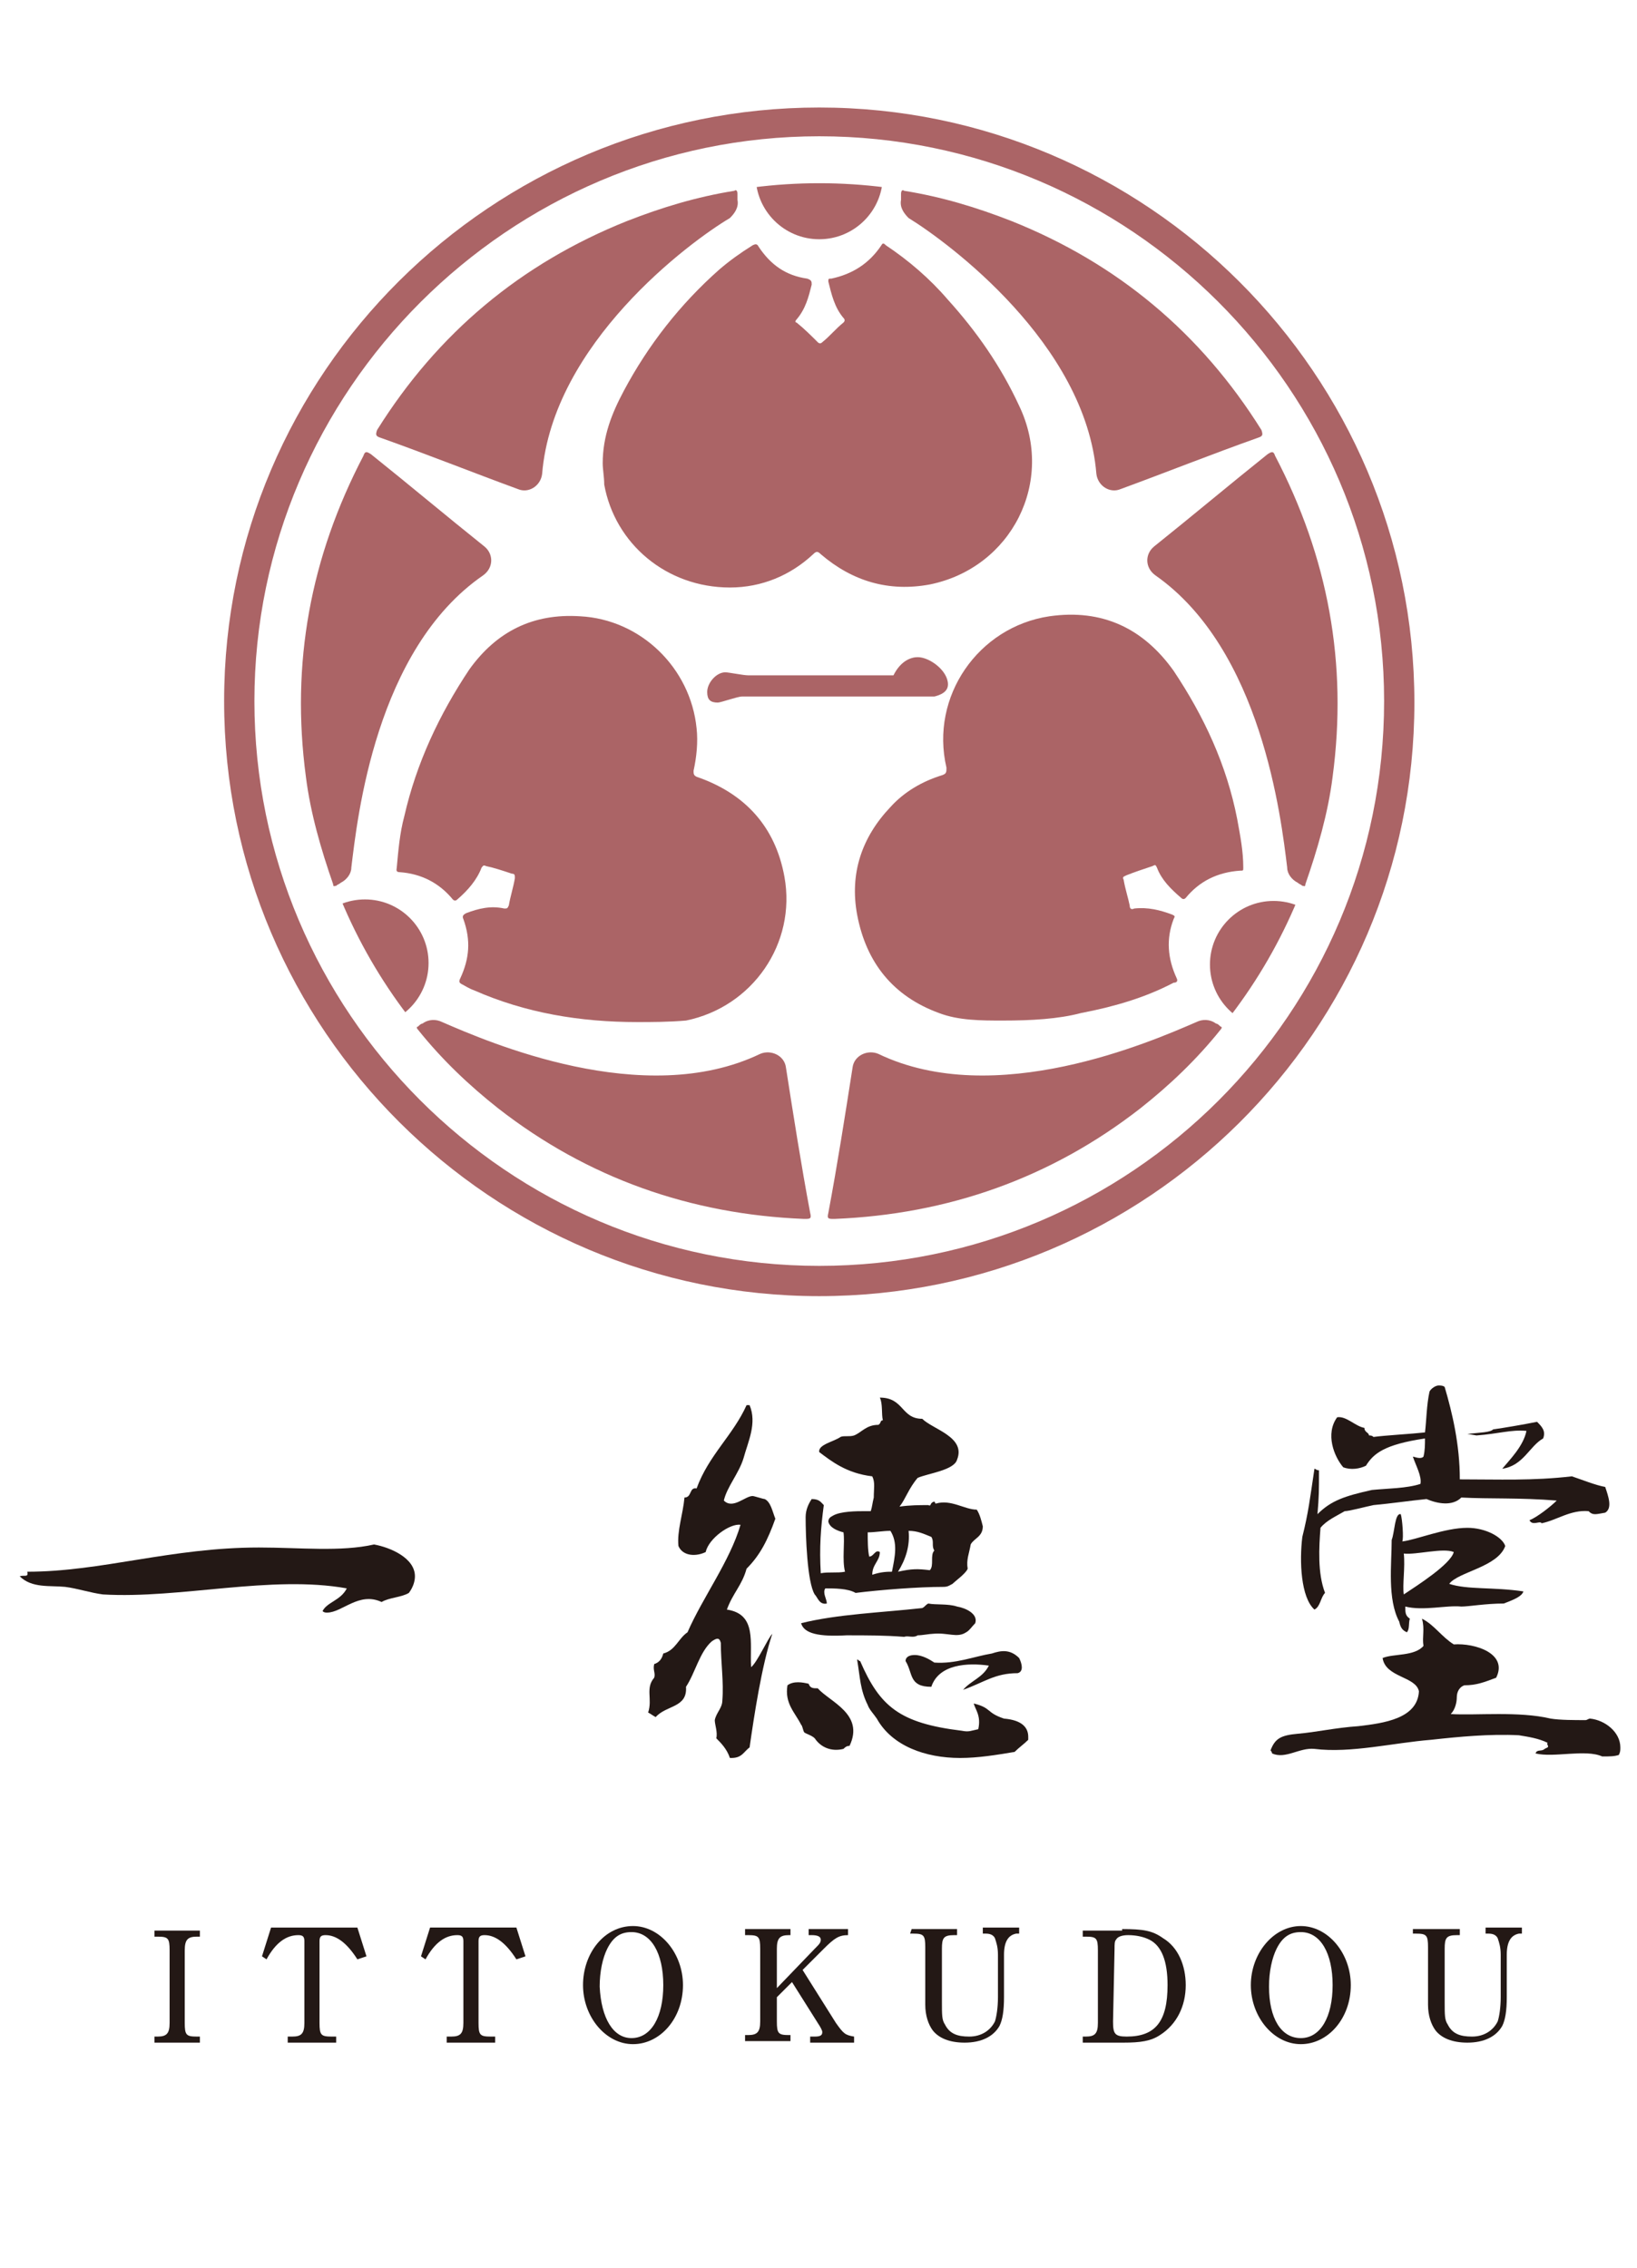 <?xml version="1.0" encoding="utf-8"?>
<!-- Generator: Adobe Illustrator 27.0.0, SVG Export Plug-In . SVG Version: 6.00 Build 0)  -->
<svg version="1.1" id="レイヤー_1" xmlns="http://www.w3.org/2000/svg" xmlns:xlink="http://www.w3.org/1999/xlink" x="0px"
	 y="0px" viewBox="0 0 108.1 149.8" style="enable-background:new 0 0 108.1 149.8;" xml:space="preserve">
<style type="text/css">
	.st0{fill:#231815;}
	.st1{fill:#AB6466;}
	.st2{clip-path:url(#SVGID_00000175297683549116573250000000692957543670872225_);fill:#AB6466;}
	.st3{clip-path:url(#SVGID_00000109745921666876020170000004192553468977718916_);fill:#AB6466;}
	.st4{clip-path:url(#SVGID_00000102514463829497410610000002297791007180483720_);fill:#AB6466;}
</style>
<g>
	<g>
		<path class="st0" d="M22.9,104.9c-5-0.9-11,0.7-16.1,0.4c-0.8-0.1-1.7-0.4-2.5-0.5c-1-0.1-2.2,0.1-3-0.7c0.3-0.1,0.6,0.1,0.5-0.3
			c4.9,0,9.5-1.6,15.3-1.6c2.7,0,5.4,0.3,7.6-0.2c1.1,0.2,2.7,0.9,2.7,2.1c0,0.3-0.1,0.7-0.4,1.1c-0.5,0.3-1.3,0.3-1.8,0.6
			c-1.5-0.7-2.6,0.7-3.6,0.7c-0.1,0-0.2,0-0.3-0.1C21.6,105.8,22.5,105.7,22.9,104.9z"/>
		<path class="st0" d="M47.3,114.8c0.1-0.4-0.1-0.9-0.1-1.2c0.1-0.5,0.5-0.8,0.5-1.3c0.1-1.2-0.1-2.5-0.1-3.8
			c-0.1-0.4-0.3-0.3-0.6-0.1c-0.8,0.7-1.1,2.1-1.7,3c0.1,1.4-1.3,1.2-2,2c-0.2-0.1-0.3-0.2-0.5-0.3c0.3-0.9-0.2-1.6,0.4-2.3
			c0.1-0.3-0.1-0.5,0-0.9c0.3-0.1,0.5-0.3,0.6-0.7c0.8-0.2,1-1,1.6-1.4c1-2.3,2.8-4.7,3.5-7.1c-0.7-0.1-2.1,0.9-2.3,1.8
			c-0.6,0.3-1.5,0.3-1.8-0.4c-0.1-1,0.3-2.1,0.4-3.2c0.5,0,0.3-0.7,0.8-0.6c0.8-2.2,2.4-3.5,3.3-5.5h0.2c0.5,1.2-0.1,2.4-0.4,3.5
			c-0.3,1-1.1,1.9-1.3,2.8c0.6,0.6,1.4-0.3,1.9-0.3c0.1,0,0.7,0.2,0.8,0.2c0.4,0.2,0.5,0.8,0.7,1.3c-0.5,1.4-1,2.4-1.9,3.3
			c-0.3,1.1-0.9,1.6-1.3,2.7c2,0.3,1.5,2.2,1.6,3.8c0.4-0.3,1.1-1.9,1.4-2.2c-0.7,2.1-1.2,5.4-1.5,7.5c-0.4,0.3-0.5,0.7-1.2,0.7
			h-0.1C48,115.5,47.6,115.1,47.3,114.8z M53.8,114.8c-0.2-0.2-0.6-0.3-0.7-0.4c-0.1-0.2-0.1-0.4-0.2-0.5c-0.4-0.8-1.1-1.4-0.9-2.6
			c0.4-0.3,1-0.2,1.4-0.1c0.1,0.3,0.3,0.3,0.6,0.3c0.8,0.9,3.1,1.7,2.1,3.8c-0.2,0-0.3,0.1-0.4,0.2
			C54.9,115.7,54.2,115.4,53.8,114.8z M59.7,108.1c-1.3-0.1-2.4-0.1-3.8-0.1c-1.8,0.1-2.8-0.1-3-0.8c2.4-0.6,5.3-0.7,8-1
			c0.2-0.1,0.2-0.2,0.4-0.3c0.5,0.1,1.3,0,1.9,0.2c0.6,0.1,1.4,0.5,1.2,1.1c-0.2,0.2-0.4,0.5-0.6,0.6c-0.6,0.4-1.2,0-2.2,0.1
			c-0.2,0-0.7,0.1-1,0.1C60.3,108.2,60,108,59.7,108.1z M53.8,105.3c-0.5-0.8-0.6-3.9-0.6-5.1c0-0.5,0.2-0.9,0.4-1.2
			c0.5,0,0.6,0.2,0.8,0.4c-0.2,1.5-0.3,2.8-0.2,4.5c0.5-0.1,1.1,0,1.6-0.1c-0.2-0.8,0-1.9-0.1-2.6c-0.4-0.1-0.9-0.3-1-0.7
			c0-0.2,0.1-0.3,0.3-0.4c0.5-0.3,1.6-0.3,2.1-0.3c0.1,0,0.3,0,0.4,0c0.1-0.3,0.1-0.5,0.2-0.9c0-0.6,0.1-1-0.1-1.4
			c-1.7-0.2-2.7-1-3.5-1.6c-0.1-0.5,1-0.7,1.4-1c0.2-0.1,0.6,0,0.9-0.1c0.5-0.2,0.8-0.7,1.6-0.7c0.2-0.1,0.1-0.3,0.3-0.3
			c-0.1-0.4,0-1.1-0.2-1.5c1.6,0,1.4,1.4,2.8,1.4c0.7,0.7,2.9,1.2,2.3,2.7c-0.2,0.7-1.9,0.9-2.6,1.2c-0.6,0.7-0.8,1.4-1.2,1.9
			c0.7-0.1,1.3-0.1,1.9-0.1c0.2,0.1,0.1-0.1,0.3-0.2s0.1,0.1,0.2,0.1c1-0.3,1.9,0.4,2.7,0.4c0.2,0.3,0.3,0.7,0.4,1.1
			c0,0.7-0.6,0.8-0.8,1.2c-0.1,0.6-0.3,1-0.2,1.6c-0.1,0.3-0.8,0.8-1,1c-0.2,0.1-0.3,0.2-0.6,0.2c-1.7,0-4.2,0.2-5.8,0.4
			c-0.5-0.3-1.4-0.3-2-0.3c-0.2,0.3,0.1,0.7,0.1,1C54.1,106,54,105.5,53.8,105.3z M63.4,116.1c-2.3,0-4.5-0.8-5.5-2.6
			c-0.2-0.3-0.5-0.6-0.6-0.9c-0.5-1-0.5-1.8-0.7-3c0.1,0,0.1,0.1,0.2,0.1c1.3,3,2.6,4.1,6.7,4.6c0.5,0.1,0.6,0,1.1-0.1
			c0.2-0.9-0.2-1.3-0.3-1.7c1.2,0.3,0.8,0.6,2,1c1.2,0.1,1.6,0.6,1.6,1.2c0,0.1,0,0.1,0,0.2c-0.3,0.3-0.6,0.5-0.9,0.8
			C65.8,115.9,64.6,116.1,63.4,116.1z M58.9,103.8c0.2-1,0.4-1.9-0.1-2.7c-0.5,0-1,0.1-1.5,0.1c0,0.5,0,1.2,0.1,1.6
			c0.3,0,0.4-0.5,0.7-0.3c0,0.6-0.5,0.8-0.5,1.5C58.2,103.8,58.6,103.8,58.9,103.8z M61.4,103.7c0.3-0.3,0-1,0.3-1.3
			c-0.2-0.3,0-0.6-0.2-0.9c-0.5-0.2-0.9-0.4-1.5-0.4c0.1,1-0.2,1.9-0.7,2.7C60.2,103.6,60.6,103.6,61.4,103.7z M65.3,110
			c-1.4-0.2-3.3-0.1-3.8,1.4c-1.5,0-1.2-0.9-1.7-1.7c0-0.3,0.3-0.4,0.6-0.4c0.5,0,1,0.3,1.3,0.5c1.4,0.1,2.6-0.4,3.8-0.6
			c0.6-0.2,1.2-0.3,1.8,0.3c0.2,0.4,0.3,0.9-0.1,1c-1.5,0-2.2,0.6-3.6,1.1C64.1,111,64.9,110.8,65.3,110z"/>
		<path class="st0" d="M101.4,115.8c0.1-0.3,0.4-0.1,0.6-0.3l0.2-0.1c0.1-0.1-0.1-0.2,0-0.3c-0.6-0.3-1.3-0.4-1.9-0.5
			c-1.9-0.1-4,0.1-5.8,0.3c-2.5,0.2-5.3,0.9-7.7,0.6c-1-0.1-1.9,0.7-2.8,0.3c0-0.1-0.1-0.2-0.1-0.2c0.3-0.8,0.7-1,1.8-1.1
			c1.2-0.1,2.5-0.4,4-0.5c1.7-0.2,3.9-0.5,4-2.3c-0.2-1-2.2-0.9-2.4-2.2c0.7-0.3,2.1-0.1,2.7-0.8c-0.1-0.6,0.1-1.1-0.1-1.8
			c0.8,0.4,1.3,1.2,2.1,1.7c1.4-0.1,3.6,0.6,2.8,2.2c-0.8,0.3-1.3,0.5-2.1,0.5c-0.3,0.1-0.5,0.4-0.5,0.8c0,0.3-0.1,0.8-0.4,1.1
			c1.7,0.1,4.5-0.2,6.6,0.3c0.6,0.1,1.6,0.1,2.3,0.1c0.1,0,0.2-0.1,0.3-0.1c1,0.1,2,0.9,2,1.9c0,0.2,0,0.3-0.1,0.5
			c-0.3,0.1-0.6,0.1-1.1,0.1C104.7,115.5,102.6,116.1,101.4,115.8z M86,101.5c0.4-1.6,0.5-2.5,0.8-4.5c0.1,0,0.1,0.1,0.3,0.1
			c0,1.4,0,1.7-0.1,2.9c0.9-0.9,1.8-1.2,3.6-1.6c1-0.1,2.3-0.1,3.2-0.4c0.1-0.5-0.3-1.2-0.5-1.8c0.1,0,0.5,0.2,0.7,0
			c0.1-0.4,0.1-0.8,0.1-1.2c-2.7,0.4-3.4,1-3.9,1.8c-0.4,0.2-1,0.3-1.5,0.1c-0.6-0.7-1.2-2.2-0.4-3.3c0.6-0.1,1.2,0.6,1.8,0.7
			c0,0.3,0.3,0.3,0.3,0.5c0.1,0,0.2,0,0.3,0.1c0.7-0.1,2.5-0.2,3.4-0.3c0.1-0.8,0.1-1.8,0.3-2.7c0.1-0.2,0.4-0.4,0.6-0.4
			c0.1,0,0.3,0,0.4,0.1c0.5,1.7,1,3.8,1,6.1c2.6,0,4.8,0.1,7.4-0.2c0.6,0.2,1.6,0.6,2.2,0.7c0.2,0.6,0.5,1.4,0,1.7
			c-0.6,0.1-0.8,0.2-1.1-0.1c-1.2-0.1-2.1,0.6-3.1,0.8c-0.1-0.2-0.6,0.2-0.8-0.2c0.5-0.2,1.4-0.9,1.8-1.3c-2.5-0.2-4.4-0.1-6.3-0.2
			c-0.6,0.6-1.6,0.4-2.3,0.1c-1,0.1-2.4,0.3-3.5,0.4c-0.5,0.1-1.6,0.4-1.9,0.4c-0.5,0.3-1.2,0.6-1.6,1.1c-0.1,1.3-0.2,3,0.3,4.3
			c-0.3,0.3-0.3,0.9-0.7,1.1C85.9,105.5,85.8,103.1,86,101.5z M92.4,107.1c-0.8-1.5-0.5-3.8-0.5-5.4c0.2-0.5,0.2-1.8,0.6-1.7
			c0.1,0.3,0.2,1.6,0.1,1.8c0.9-0.1,2.8-0.9,4.3-0.9c1.2,0,2.3,0.6,2.5,1.2c-0.5,1.4-3.1,1.7-3.7,2.5c1.2,0.4,2.9,0.2,4.9,0.5
			c-0.1,0.3-0.5,0.5-1.3,0.8c-1.2,0-2.3,0.2-2.8,0.2c-1-0.1-2.5,0.3-3.7,0c0,0.4,0,0.6,0.3,0.8c-0.1,0.3,0,0.7-0.2,0.9
			C92.7,107.7,92.5,107.6,92.4,107.1z M96,102.5c-0.7-0.3-2.5,0.2-3.3,0.1c0.1,0.9-0.1,2.1,0,2.7C93.6,104.7,95.8,103.3,96,102.5z
			 M100.8,94.5c-1-0.1-1.9,0.2-3.3,0.3l-0.6-0.1c0.9-0.1,1.5-0.1,1.7-0.3c0.7-0.1,1.9-0.3,2.9-0.5c0.3,0.3,0.6,0.6,0.4,1.1
			c-0.9,0.5-1.3,1.8-2.7,2C99.7,96.4,100.6,95.5,100.8,94.5z"/>
	</g>
</g>
<g>
	<path class="st0" d="M13.2,134.9h-3v-0.4h0.2c0.6,0,0.8-0.2,0.8-0.9v-4.8c0-0.8-0.1-0.9-0.8-0.9h-0.2v-0.4h3v0.4H13
		c-0.6,0-0.8,0.2-0.8,0.9v4.8c0,0.8,0.1,0.9,0.8,0.9h0.2V134.9z"/>
	<path class="st0" d="M23.6,129.4c-0.7-1.1-1.4-1.6-2.1-1.6c-0.3,0-0.4,0.1-0.4,0.4v5.4c0,0.8,0.1,0.9,0.8,0.9h0.3v0.4H19v-0.4h0.3
		c0.6,0,0.8-0.2,0.8-0.9v-5.4c0-0.3-0.1-0.4-0.4-0.4c-0.8,0-1.5,0.5-2.1,1.6l-0.3-0.2l0.6-1.9h5.7l0.6,1.9L23.6,129.4z"/>
	<path class="st0" d="M34.1,129.4c-0.7-1.1-1.4-1.6-2.1-1.6c-0.3,0-0.4,0.1-0.4,0.4v5.4c0,0.8,0.1,0.9,0.8,0.9h0.3v0.4h-3.2v-0.4
		h0.3c0.6,0,0.8-0.2,0.8-0.9v-5.4c0-0.3-0.1-0.4-0.4-0.4c-0.8,0-1.5,0.5-2.1,1.6l-0.3-0.2l0.6-1.9h5.7l0.6,1.9L34.1,129.4z"/>
	<path class="st0" d="M41.8,127.2c1.8,0,3.3,1.8,3.3,3.9c0,2.2-1.5,3.9-3.3,3.9s-3.3-1.8-3.3-3.9S39.9,127.2,41.8,127.2z
		 M41.7,134.6c1.3,0,2.1-1.4,2.1-3.5s-0.8-3.5-2.1-3.5c-0.7,0-1.2,0.3-1.6,1.1c-0.3,0.6-0.5,1.5-0.5,2.5
		C39.7,133.3,40.5,134.6,41.7,134.6z"/>
	<path class="st0" d="M55.2,133.6c0.5,0.7,0.6,0.8,1.2,0.9v0.4h-2.9v-0.4h0.3c0.4,0,0.5-0.1,0.5-0.3c0-0.1-0.1-0.3-0.3-0.6l-1.7-2.7
		l-1,1v1.6c0,0.8,0.1,0.9,0.8,0.9h0.1v0.4h-3v-0.4h0.2c0.6,0,0.8-0.2,0.8-0.9v-4.8c0-0.8-0.1-0.9-0.8-0.9h-0.2v-0.4h3v0.4h-0.1
		c-0.6,0-0.8,0.2-0.8,0.9v2.6l2.5-2.6c0.3-0.3,0.4-0.4,0.4-0.6c0-0.2-0.2-0.3-0.6-0.3h-0.2v-0.4H56v0.4c-0.6,0-0.9,0.2-1.6,0.9
		l-1.4,1.4L55.2,133.6z"/>
	<path class="st0" d="M60.2,127.4h3v0.4H63c-0.7,0-0.8,0.2-0.8,0.9v3.5c0,0.9,0,1.2,0.2,1.5c0.3,0.6,0.8,0.8,1.6,0.8
		c0.8,0,1.4-0.4,1.7-1c0.1-0.3,0.2-0.9,0.2-1.6v-2.8c0-0.5-0.1-0.8-0.2-1.1c-0.1-0.2-0.3-0.3-0.6-0.3h-0.2v-0.4h2.4v0.4h-0.2
		c-0.5,0.1-0.8,0.5-0.8,1.4v2.8c0,0.9-0.1,1.5-0.3,1.9c-0.4,0.7-1.2,1.1-2.3,1.1c-1,0-1.7-0.3-2.1-0.8c-0.3-0.4-0.5-1-0.5-1.7v-3.8
		c0-0.8-0.1-0.9-0.8-0.9h-0.2L60.2,127.4L60.2,127.4z"/>
	<path class="st0" d="M74.1,127.4c1.4,0,2,0.1,2.7,0.6c1,0.6,1.5,1.8,1.5,3.1c0,1.4-0.6,2.6-1.7,3.3c-0.6,0.4-1.3,0.5-2.4,0.5h-2.7
		v-0.4h0.2c0.6,0,0.8-0.2,0.8-0.9v-4.8c0-0.8-0.1-0.9-0.8-0.9h-0.2v-0.4h2.6V127.4z M73.5,133.5c0,0.8,0.1,1,0.9,1
		c1.9,0,2.7-1,2.7-3.4c0-1.6-0.4-2.6-1.2-3c-0.4-0.2-0.9-0.3-1.4-0.3c-0.4,0-0.7,0.1-0.8,0.3c-0.1,0.1-0.1,0.3-0.1,0.6L73.5,133.5
		L73.5,133.5z"/>
	<path class="st0" d="M85.9,127.2c1.8,0,3.3,1.8,3.3,3.9c0,2.2-1.5,3.9-3.3,3.9s-3.3-1.8-3.3-3.9S84.1,127.2,85.9,127.2z
		 M85.9,134.6c1.3,0,2.1-1.4,2.1-3.5s-0.8-3.5-2.1-3.5c-0.7,0-1.2,0.3-1.6,1.1c-0.3,0.6-0.5,1.5-0.5,2.5
		C83.8,133.3,84.6,134.6,85.9,134.6z"/>
	<path class="st0" d="M93.4,127.4h3v0.4h-0.2c-0.7,0-0.8,0.2-0.8,0.9v3.5c0,0.9,0,1.2,0.2,1.5c0.3,0.6,0.8,0.8,1.6,0.8
		c0.8,0,1.4-0.4,1.7-1c0.1-0.3,0.2-0.9,0.2-1.6v-2.8c0-0.5-0.1-0.8-0.2-1.1c-0.1-0.2-0.3-0.3-0.6-0.3h-0.2v-0.4h2.4v0.4h-0.2
		c-0.5,0.1-0.8,0.5-0.8,1.4v2.8c0,0.9-0.1,1.5-0.3,1.9c-0.4,0.7-1.2,1.1-2.3,1.1c-1,0-1.7-0.3-2.1-0.8c-0.3-0.4-0.5-1-0.5-1.7v-3.8
		c0-0.8-0.1-0.9-0.8-0.9h-0.2v-0.3H93.4z"/>
</g>
<g>
	<path class="st1" d="M39.8,30.6c0-1.8,0.6-3.3,1.4-4.8c1.6-3,3.7-5.7,6.3-8c0.7-0.6,1.4-1.1,2.2-1.6c0.2-0.1,0.3-0.1,0.4,0.1
		c0.8,1.2,1.8,1.9,3.2,2.1c0.3,0.1,0.3,0.2,0.3,0.4c-0.2,0.8-0.4,1.6-1,2.3c-0.1,0.1-0.1,0.2,0,0.2c0.5,0.4,1,0.9,1.4,1.3
		c0.1,0.1,0.2,0.1,0.3,0c0.5-0.4,0.9-0.9,1.4-1.3c0.1-0.1,0.1-0.2,0-0.3c-0.6-0.7-0.8-1.6-1-2.4c0-0.2,0-0.2,0.2-0.2
		c1.4-0.3,2.5-1,3.3-2.2c0.1-0.2,0.2-0.1,0.3,0c1.5,1,2.9,2.2,4.1,3.6c1.9,2.1,3.5,4.4,4.7,7c2.4,5-0.5,10.7-5.9,11.8
		c-2.7,0.5-5.1-0.2-7.2-2c-0.2-0.2-0.3-0.2-0.5,0c-1.5,1.4-3.4,2.2-5.5,2.2c-4.2,0-7.6-2.9-8.3-6.8C39.9,31.5,39.8,31,39.8,30.6z"/>
	<path class="st1" d="M42.1,67.5c-3.8,0-7.4-0.6-10.8-2.1c-0.3-0.1-0.6-0.3-0.8-0.4c-0.2-0.1-0.2-0.2-0.1-0.4
		c0.6-1.3,0.7-2.5,0.2-3.9c-0.1-0.2,0-0.3,0.2-0.4c0.8-0.3,1.6-0.5,2.5-0.3c0.2,0,0.2,0,0.3-0.2c0.1-0.6,0.3-1.2,0.4-1.8
		c0-0.2,0-0.3-0.2-0.3c-0.6-0.2-1.2-0.4-1.7-0.5c-0.2-0.1-0.2,0-0.3,0.1c-0.3,0.8-0.9,1.5-1.6,2.1c-0.1,0.1-0.2,0.1-0.3,0
		c-0.9-1.1-2.1-1.7-3.5-1.8c-0.3,0-0.2-0.2-0.2-0.3c0.1-1.1,0.2-2.3,0.5-3.4c0.8-3.5,2.3-6.7,4.3-9.7c1.8-2.5,4.2-3.7,7.3-3.5
		c4,0.2,7.3,3.4,7.7,7.4c0.1,0.9,0,1.9-0.2,2.8c0,0.2,0,0.3,0.2,0.4c3.2,1.1,5.2,3.3,5.8,6.6c0.8,4.4-2.1,8.6-6.5,9.5
		C44.1,67.5,43,67.5,42.1,67.5z"/>
	<path class="st1" d="M66.2,67.4c-1.4,0-2.9,0-4.2-0.5c-3-1.1-4.8-3.3-5.4-6.5c-0.5-2.7,0.3-5.1,2.2-7.1c0.9-1,2.1-1.7,3.4-2.1
		c0.3-0.1,0.3-0.2,0.3-0.5c-1.1-4.7,2.1-9.3,6.8-10c3.5-0.5,6.2,0.8,8.2,3.6c2,3,3.5,6.2,4.2,9.8c0.2,1.1,0.4,2.1,0.4,3.2
		c0,0.2,0,0.2-0.2,0.2c-1.5,0.1-2.7,0.7-3.6,1.8c-0.1,0.1-0.2,0.1-0.3,0c-0.7-0.6-1.3-1.2-1.6-2c-0.1-0.2-0.1-0.2-0.3-0.1
		c-0.6,0.2-1.2,0.4-1.7,0.6c-0.2,0.1-0.3,0.1-0.2,0.3c0.1,0.6,0.3,1.2,0.4,1.7c0,0.2,0.1,0.3,0.3,0.2c0.9-0.1,1.7,0.1,2.5,0.4
		c0.2,0.1,0.2,0.1,0.1,0.3c-0.5,1.3-0.4,2.6,0.2,3.9c0.1,0.2,0,0.3-0.2,0.3c-1.9,1-4,1.6-6.1,2C69.9,67.3,68.1,67.4,66.2,67.4z"/>
	<g>
		<path class="st1" d="M58,69.6c-0.7-0.3-1.6,0.1-1.7,0.9c-0.5,3.2-1,6.4-1.6,9.6c-0.1,0.4,0,0.4,0.4,0.4c7.5-0.3,14.3-2.7,20.2-7.3
			c1.9-1.5,3.7-3.2,5.3-5.2c0.1-0.1,0.1-0.2,0-0.2c-0.1-0.1-0.2-0.2-0.3-0.2c-0.4-0.3-0.9-0.3-1.3-0.1C76,68.8,65.7,73.3,58,69.6z"
			/>
		<path class="st1" d="M50.2,69.6c0.7-0.3,1.6,0.1,1.7,0.9c0.5,3.2,1,6.4,1.6,9.6c0.1,0.4,0,0.4-0.4,0.4c-7.5-0.3-14.3-2.7-20.2-7.3
			C31,71.7,29.2,70,27.6,68c-0.1-0.1-0.1-0.2,0-0.2c0.1-0.1,0.2-0.2,0.3-0.2c0.4-0.3,0.9-0.3,1.3-0.1C32.2,68.8,42.5,73.3,50.2,69.6
			z"/>
	</g>
	<path class="st1" d="M72.4,31.3c0.1,0.8,0.9,1.3,1.6,1c3-1.1,6-2.3,9.1-3.4c0.3-0.1,0.3-0.2,0.2-0.5c-4-6.4-9.5-11-16.5-13.8
		c-2.3-0.9-4.6-1.6-7.1-2c-0.1-0.1-0.2,0-0.2,0.2c0,0.1,0,0.3,0,0.4c-0.1,0.5,0.2,0.9,0.5,1.2C62.6,16,71.7,22.7,72.4,31.3z"/>
	<path class="st1" d="M76.3,38c-0.7-0.5-0.7-1.4-0.1-1.9c2.5-2,5-4.1,7.5-6.1c0.3-0.2,0.4-0.2,0.5,0.1c3.5,6.7,4.8,13.7,3.8,21.2
		c-0.3,2.4-1,4.8-1.8,7.1c0,0.2-0.1,0.1-0.2,0.1c-0.1-0.1-0.2-0.1-0.3-0.2c-0.4-0.2-0.7-0.6-0.7-1C84.6,54,83.3,42.9,76.3,38z"/>
	<g>
		<path class="st1" d="M31.9,38c0.7-0.5,0.7-1.4,0.1-1.9c-2.5-2-5-4.1-7.5-6.1c-0.3-0.2-0.4-0.2-0.5,0.1c-3.5,6.7-4.8,13.7-3.8,21.2
			c0.3,2.4,1,4.8,1.8,7.1c0,0.2,0.1,0.1,0.2,0.1c0.1-0.1,0.2-0.1,0.3-0.2c0.4-0.2,0.7-0.6,0.7-1C23.6,54,24.8,42.9,31.9,38z"/>
		<path class="st1" d="M35.8,31.3c-0.1,0.8-0.9,1.3-1.6,1c-3-1.1-6-2.3-9.1-3.4c-0.3-0.1-0.3-0.2-0.2-0.5c4-6.4,9.5-11,16.5-13.8
			c2.3-0.9,4.6-1.6,7.1-2c0.1-0.1,0.2,0,0.2,0.2c0,0.1,0,0.3,0,0.4c0.1,0.5-0.2,0.9-0.5,1.2C45.5,16,36.5,22.7,35.8,31.3z"/>
	</g>
	<g>
		<g>
			<defs>
				<circle id="SVGID_1_" cx="54.1" cy="46.3" r="34.2"/>
			</defs>
			<clipPath id="SVGID_00000028303034509564602720000002231184608783055030_">
				<use xlink:href="#SVGID_1_"  style="overflow:visible;"/>
			</clipPath>
			
				<circle style="clip-path:url(#SVGID_00000028303034509564602720000002231184608783055030_);fill:#AB6466;" cx="84.1" cy="63.7" r="4.2"/>
		</g>
	</g>
	<g>
		<g>
			<defs>
				<circle id="SVGID_00000031926436728919566630000001282445592400992385_" cx="54.1" cy="46.3" r="34.2"/>
			</defs>
			<clipPath id="SVGID_00000167372997848479049470000012862081441541290683_">
				<use xlink:href="#SVGID_00000031926436728919566630000001282445592400992385_"  style="overflow:visible;"/>
			</clipPath>
			
				<circle style="clip-path:url(#SVGID_00000167372997848479049470000012862081441541290683_);fill:#AB6466;" cx="54.1" cy="11.6" r="4.2"/>
		</g>
	</g>
	<g>
		<g>
			<defs>
				<circle id="SVGID_00000023996840724123166670000002101204724134141086_" cx="54.1" cy="46.3" r="34.2"/>
			</defs>
			<clipPath id="SVGID_00000159430042412545161670000014173162763132747923_">
				<use xlink:href="#SVGID_00000023996840724123166670000002101204724134141086_"  style="overflow:visible;"/>
			</clipPath>
			
				<circle style="clip-path:url(#SVGID_00000159430042412545161670000014173162763132747923_);fill:#AB6466;" cx="24.1" cy="63.6" r="4.2"/>
		</g>
	</g>
	<path class="st1" d="M54.1,85.6c-21.6,0-39.3-17.6-39.3-39.3S32.5,7.1,54.1,7.1s39.3,17.6,39.3,39.3S75.7,85.6,54.1,85.6z M54.1,9
		C33.6,9,16.8,25.8,16.8,46.3s16.7,37.3,37.3,37.3s37.3-16.7,37.3-37.3S74.6,9,54.1,9z"/>
	<g>
		<g>
			<path class="st1" d="M49,46c-0.3,0-1.4,0.4-1.6,0.4c-0.5,0-0.7-0.2-0.7-0.7c0-0.6,0.6-1.3,1.2-1.3c0.2,0,1.2,0.2,1.5,0.2H59
				c0.5-1,1.2-1.2,1.6-1.2c0.8,0,2,0.9,2,1.8c0,0.5-0.5,0.7-0.9,0.8H49z"/>
		</g>
	</g>
</g>
</svg>
